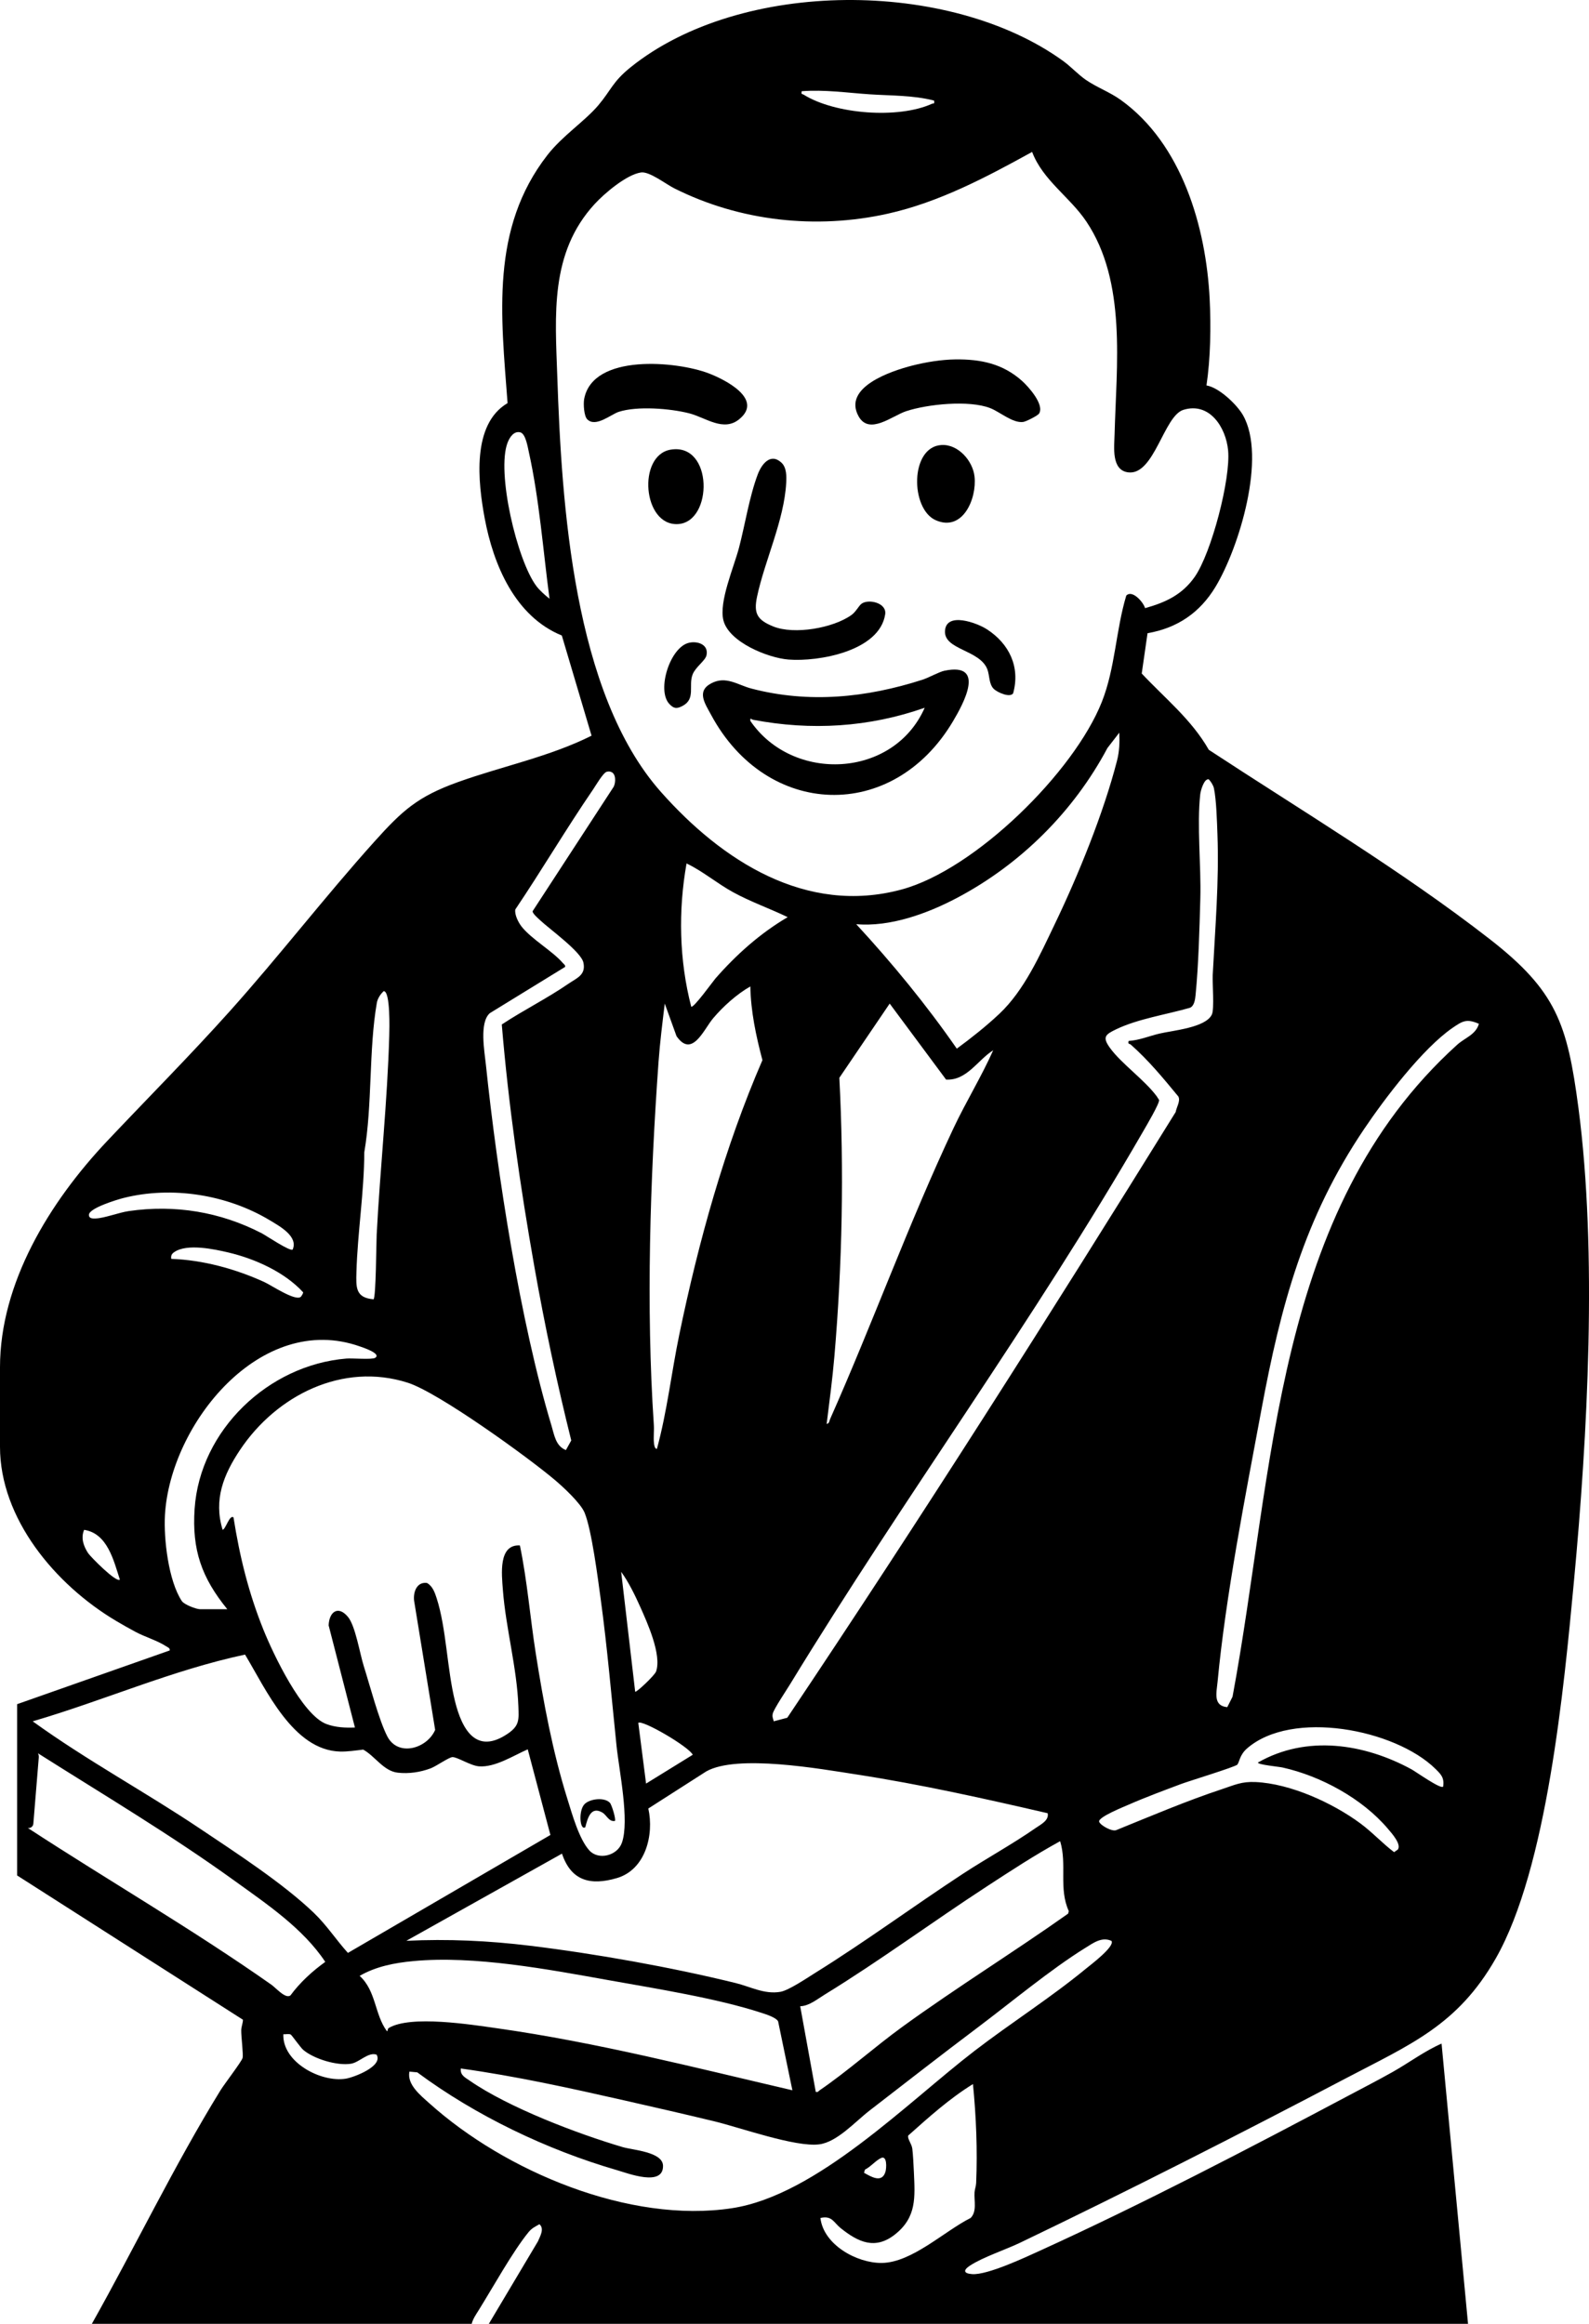<svg xmlns="http://www.w3.org/2000/svg" id="Calque_2" data-name="Calque 2" viewBox="0 0 1020.71 1492.58"><g id="Calque_1-2" data-name="Calque 1"><g><path d="M1013.87,711.21c-7.09-53.66-14.16-74.75-56.95-108.04-56.35-43.84-120.7-82.39-180.43-121.57-11.15-19.54-28.07-32.95-43.09-49l3.73-25.89c19.25-3.35,33.67-13.23,43.68-29.82,15.14-25.12,32.92-83.47,17.62-110.24-3.92-6.86-15.44-17.8-23.44-19.08,2.6-17.52,2.95-37.71,2.05-55.53-2.33-46.28-17.84-99.68-57.13-127.87-6.92-4.97-15.3-8.02-22.24-12.76-5.09-3.48-9.72-8.6-14.75-12.24-72.95-52.83-207.02-52.92-277.81,4.01-11.62,9.35-12.48,14.59-20.68,24.33-8.74,10.38-23.12,19.62-32.85,32.15-36.66,47.21-29.73,103.1-25.54,159.26-23.23,13.65-18.96,51.02-14.72,73.84,5.59,30.06,19.56,63.19,49.57,75.43l19.1,64.34c-27.15,13.58-57.38,19.59-85.76,29.78-25.96,9.33-35.74,18.23-53.74,38.26-31.89,35.48-61.11,73.48-92.97,109.02-25.5,28.43-52.47,55.54-78.7,83.31C31.7,772.19,0,824.18,0,878.23v51.04c0,45.89,35.17,88.4,74.62,111.85,4.09,2.43,8.22,4.76,12.36,6.98,6.15,3.31,14.03,5.56,19.72,9.28,1.05.7,2.55,1.06,2.31,2.69l-98.01,34.51v110l145.07,92.68c-.07,2.32-1.06,4.44-1.11,6.78-.09,3.98,1.47,15.74.85,17.81-.74,2.48-11.73,16.76-14.22,20.81-29.73,48.3-54.77,100.46-82.59,149.92h244c.76-3.2,2.87-6.16,4.59-8.92,8.92-14.31,21.89-37.73,31.97-50.02,2.11-2.56,4.19-3.46,6.95-5.04,3.36,2.93.41,7.73-.97,11.02l-31.54,52.96h629l-17-180c-10.98,4.8-20.85,12.27-31.33,18.17-9.42,5.31-19.1,10.28-28.65,15.35-63.55,33.75-132.33,69.59-197.66,99.34-9.83,4.48-34.08,15.9-43.89,15.2-5.62-.4-5.85-2.55-1.38-5.47,8.34-5.45,22.8-10.19,32.27-14.73,69.34-33.27,140.56-69.53,208.69-105.31,41.94-22.04,72.21-34.22,96.76-77.24,32.98-57.83,43.83-174.19,50.18-241.82,8.82-93.85,15.19-211.7,2.88-304.86ZM764.25,647.33c2.95-1.08,3.46-5.48,3.74-8.26,1.89-19.02,2.52-42.7,3.05-61.95.58-20.98-2.28-46.96-.04-67.04.25-2.26,2.47-10.22,5.49-9.5,1.35,1.42,2.89,3.84,3.29,5.72,1.6,7.66,1.96,21.5,2.26,29.74,1.11,30.15-1.48,60.06-3.03,90.05-.28,5.52,1.12,21.83-.53,25.47-3.87,8.54-25.24,10.3-33.69,12.31-6.57,1.56-13.09,4.32-19.79,4.71-.64,2.35.61,1.69,1.28,2.29,11.56,10.21,20.85,21.54,30.63,33.39,1.54,2.83-1.17,6.88-1.71,10.01-81.17,130.94-163.72,261.07-249.48,389.02l-8.69,2.29c-.47-1.87-1.12-2.93-.62-5,.71-2.93,8.94-15.26,11.18-18.92,73.05-119.72,156.65-233.58,226.83-355.16,1.76-3.06,10.58-17.95,10.13-20.01l-1.55-2.4c-7.81-10.52-22.72-20.97-29.99-31.01-5.09-7.03-3-8.62,4.01-11.99,13.93-6.7,32.31-9.46,47.23-13.76ZM458.03,654.11c6.46-7.67,15.25-15.56,23.96-20.53.28,16.08,3.68,31.89,7.76,47.35-24.3,56.07-41.04,116.55-53.44,176.46-5.03,24.35-7.78,49.18-14.32,73.18-1.46.18-1.79-2.61-1.9-3.58-.42-3.94.17-7.95-.1-11.9-5.06-75.55-2.41-157.43,3.02-233,.9-12.53,2.5-25.05,4-37.51l7.56,20.93c9.98,14.39,17.46-4.26,23.46-11.4ZM441.01,554.58c10.5,5.01,19.6,12.85,29.97,18.52,11.29,6.18,23.44,10.4,35,15.98-17.59,10.29-33.15,24.19-46.49,39.49-1.45,1.66-14.02,19.13-15.48,18.01-7.74-29.88-8.41-61.7-3-92ZM444.99,1127.08l-29.98,18.5-5-38.99c2.32-2.31,32.6,15.33,34.98,20.49ZM421.46,1073.53c-.86,2.54-12.64,13.64-13.45,13.05l-9-77c4.7,6.41,8.87,14.94,12.17,22.32,4.61,10.31,13.93,30.82,10.28,41.63ZM416.45,1161.59l37.23-23.83c19.81-11.19,73.25-1.62,96.66,1.99,41.22,6.35,82.05,15.49,122.63,24.87,1.04,4.62-4.48,7.25-7.84,9.59-14.73,10.26-31.49,19.43-46.65,29.35-31.54,20.65-62.7,43.63-94.56,63.44-5.3,3.29-17.19,11.41-22.66,12.34-10.28,1.75-19.11-3.3-28.84-5.68-41.51-10.17-89.58-18.76-132.06-23.94-26.45-3.22-52.8-4.45-79.36-3.15l99.99-55.99c5.89,17.55,18.31,20.66,35.23,15.71,18.42-5.38,24.02-27.75,20.23-44.7ZM529.92,1281c34.87-21.37,69.33-46.78,103.77-69.23,15.51-10.11,31.07-20.31,47.3-29.19,4.58,14.9-1.09,30.4,5.57,44.94l-.45,1.6c-35.06,24.81-71.63,47.4-106.42,72.65-17.76,12.88-35.36,28.66-53.18,40.81-.83.57-.96,1.42-2.5,1l-9.99-54.98c5.77-.18,10.98-4.59,15.9-7.6ZM539.16,692.27l32.34-47.67,36.23,48.82c13.36.7,20.22-12.53,30.26-18.84-7.58,17.02-17.56,33.2-25.48,50.01-28.78,61.11-51.83,125.06-79.24,186.76-.54,1.21-.5,2.96-2.26,3.23,1.8-14.44,3.74-29,4.98-43.51,5.06-59.18,6.26-119.59,3.17-178.8ZM550,593.59c21.71,1.9,45.56-6.75,64.67-16.84,40.92-21.6,75.01-55.52,96.7-96.3l7.62-9.86c.27,6.23.09,11.96-1.47,18.01-8.67,33.73-24.88,73.55-40,105-9.6,19.98-19.53,42.41-35.5,57.49-8.48,8-18.14,15.64-27.41,22.45-19.5-28.13-41.35-54.74-64.61-79.95ZM515.01,58.59c14.64-1.12,29.02,1,43.5,1.98,13.87.94,27.83.53,41.49,4.02.4,2.56-.23,1.55-1.4,2.09-21.58,9.79-62.14,6.71-82.32-5.85-1.04-.64-1.75.05-1.27-2.24ZM344.59,376.49c-12.45-16.45-25.89-73.51-18.49-92.31,1.3-3.31,4.03-7.6,8.19-6.46,3.37.92,4.7,9.43,5.42,12.65,6.73,30.35,9.18,63.36,13.28,94.21-2.83-2.27-6.22-5.21-8.4-8.09ZM357.99,242.09c-1.35-39.71-4.92-79.59,23.99-111.04,6.32-6.88,20.53-18.95,29.79-20.28,5.4-.77,15.83,7.42,21.35,10.19,42.07,21.14,91.07,26.55,137.07,16.31,33.09-7.37,63.42-23.49,92.8-39.69,6.88,18.2,24.24,28.91,34.82,44.69,26.05,38.84,19.3,92.45,18.15,136.77-.21,8.11-2.21,23.03,8.81,24.36,16.69,2.01,22.79-36.28,35.39-40.16,16.87-5.19,27.31,11.3,28.72,25.96,1.76,18.33-10.74,66.01-21.44,81.32-8.02,11.45-18.71,16.43-31.9,20.09-.99-3.73-8.22-12.09-12.07-8.06-6.74,22.36-7.04,46.42-15.7,68.29-17.87,45.12-81.39,107.68-128.55,120.46-61.56,16.67-115.64-18.58-154.73-62.71-56.22-63.45-63.72-184.8-66.5-266.5ZM314.66,650.74l48.34-29.7c.28-1.17-.84-1.78-1.46-2.5-6.42-7.56-20.34-15.47-26.53-23.46-2.07-2.67-4.55-7.54-4-10.93,17.08-25.36,32.7-51.87,49.97-77.09,1.69-2.47,6.44-10.71,8.74-11.34.87-.23,1.7-.31,2.57,0,3.5.96,3.31,6.78,1.93,9.59l-52.09,79.95c-.21,1.4,3.71,4.75,4.86,5.83,6.14,5.77,26.31,20.2,27.78,27.22,1.68,8.01-4.27,9.85-9.85,13.69-13.7,9.42-28.74,16.85-42.59,26.02,4.35,52.15,11.86,104.23,20.96,155.77,6.6,37.37,14.49,74.61,23.66,111.41l-3.43,6.17c-6.56-2.52-7.47-9.74-9.23-15.57-20.11-66.73-34.87-162.04-42.16-231.85-.92-8.83-4.33-27.19,2.53-33.21ZM261.96,888.12c19.75,6.32,77.08,47.74,94.51,62.49,5.3,4.48,16.47,14.79,19.04,20.96,4.56,10.99,8.58,42.52,10.37,55.63,4.24,31.13,6.91,62.65,10.13,93.87,1.65,16.07,8.48,48.24,3.48,62.5-2.94,8.4-15.09,11.4-20.92,4.95-6.61-7.3-11.07-23.38-14.06-32.94-9.53-30.42-15.4-62.15-20.36-93.64-3.64-23.07-5.45-46.54-10.19-69.32-13.97-.82-11.67,18.65-10.94,28.44,1.82,24.32,9.12,50.48,9.97,75.03.29,8.37.76,12.25-6.65,17.33-20.44,13.97-29.53-2.54-34.04-20.63-5.17-20.72-5.55-46.83-11.79-66.21-1.2-3.73-2.63-7.83-6.23-9.85-6.56-.86-8.9,5.8-8.29,11.31l13.54,83.07c-5.25,12.05-23.84,17.48-30.73,4.17-5.35-10.33-11.23-32.85-15.06-44.93-2.59-8.13-5.4-25.98-10.2-31.8-6.3-7.63-12.12-3.32-12.43,5.43l16.89,65.59c-6.14.26-12.45-.05-18.27-2.21-15.68-5.82-34.25-45.07-40.48-60.53-9.58-23.82-15.24-46.87-19.26-72.24-2.56-1.89-4.98,7.6-6.98,7.99-5.91-19.31.57-35.42,11.18-51.31,23.37-34.99,65.88-56.56,107.77-43.15ZM228.96,817.04c.72-25.38,4.96-51.41,5.05-76.95,5.25-30.66,2.8-65.75,8.05-95.95.49-2.81,2.34-5.67,4.44-7.54,4.34.03,3.65,24.76,3.54,28.52-1.16,42.12-5.9,85.62-8.08,127.92-.27,5.36-.42,40.14-2.01,41.49-11.67-.96-11.26-7.76-10.99-17.49ZM194.74,830.06c.05.61-1.14,2.67-1.73,3.04-3.91,2.44-18.59-7.53-23.33-9.7-18.4-8.39-39.42-14.15-59.67-14.83-.31-2.22.3-3.25,2.05-4.43,8.16-5.52,25.4-1.85,34.57.31,17.05,4,36.22,12.59,48.11,25.61ZM56.56,997.52c-2.92-4.51-4.74-9.72-2.52-14.91,15.03,2.28,18.98,19.76,22.96,31.96-2.12,2.28-18.88-14.66-20.44-17.05ZM82.78,777.86c-6.38.91-15.75,4.58-21.32,4.76-1.73.05-4.43.19-4.33-2.39.15-4.3,18.12-9.74,22.24-10.78,31.07-7.83,66.51-2.15,93.94,14.32,6.33,3.81,18.39,10.37,14.68,18.81-1.61,1.44-17.11-9.05-19.97-10.52-26.52-13.68-55.55-18.47-85.24-14.2ZM105.96,973.04c3.36-58.28,61.45-130.83,125.29-108.21,1.49.53,14,4.55,9.78,7.28-2.01,1.31-14.74.17-18.51.48-50.08,4.1-94.09,45.96-97.51,96.5-1.78,26.41,4.51,44.23,20.99,64.49h-17.5c-2.4,0-10.18-2.92-11.73-5.27-8.58-13.03-11.69-39.95-10.81-55.27ZM157.41,1062.73c13.43,22.32,30.87,61.52,61.1,62.28,4.63.12,10.13-.7,14.79-1.25,7.6,4.16,13.03,13.77,22.2,14.82,7.12.82,14.54-.3,21.2-2.81,3.43-1.29,11.58-7.04,13.87-7.19,3.05-.2,11.57,5.48,17.07,5.92,10.33.82,22.19-6.91,31.36-10.92l14.56,55.01-130.07,75.75c-7.72-8.54-13.49-17.66-21.96-25.79-19.76-18.94-49.95-38.54-73.01-53.99-35.38-23.72-73.03-44.02-107.52-68.97,45.79-13.39,89.59-32.89,136.41-42.86ZM17.85,1174.07c1.66.37,3.41-.81,3.57-2.7l3.49-42.56c.08-.95-.11-1.88-.52-2.69,42.26,26.75,85.34,52.35,125.93,81.64,20.87,15.06,44.32,30.77,58.62,52.34-8.39,6.04-16.19,13.18-22.37,21.55-3.13,2.42-9.26-4.78-12.25-6.89-50.71-35.66-104.56-66.81-156.47-100.69ZM222.05,1335.13c-15.89,2.52-40.71-10.51-40.05-28.55,1.46.15,3.57-.47,4.79.22.62.35,6.35,8.42,7.97,9.8,6.94,5.87,21.75,10.34,30.68,8.92,5.47-.88,11.06-7.71,16.46-5.83,4.43,7.39-14.59,14.61-19.85,15.44ZM248.51,1304.58c-7.93-10.75-6.84-25.82-17.49-35.5,10.58-6.08,22.48-8.36,34.49-9.49,39.23-3.69,86.76,5.35,125.68,12.3,30.09,5.38,69.48,11.62,98.03,20.97,2.88.94,9.13,2.87,10.6,5.4l9.18,44.31c-62.84-14.61-125.63-30.75-189.66-39.82-16.81-2.38-55.68-8.58-69.64-.17-.95.57-.46,2.3-1.19,2ZM627.04,1402.12c-.09,2.13-.9,4-1.03,5.97-.36,5.49,1.64,12.31-2.51,16.49-16.87,8.46-37.79,28.71-57.11,28.89-16.01.16-37.42-11.7-39.38-28.88,7.49-1.72,8.5,2.91,12.98,6.5,11.27,9.02,22.19,14.21,35.02,4,13.86-11.03,12.76-23.72,12.03-40.05-.19-4.27-.52-10.95-1.01-14.98-.38-3.08-3.44-6.69-2.58-8.45,13.19-11.77,26.44-23.7,41.54-33.03,2.07,20.95,2.95,42.43,2.05,63.54ZM555.01,1395.56l.63-2.06c3.49-1.64,6.96-5.9,10.36-7.44,3.89-1.76,3.5,6.4,2.79,8.82-2.24,7.61-9.31,3.17-13.78.68ZM697.47,1264.55c-22.78,18.74-47.96,34.67-71.36,52.63-43.31,33.25-101.47,92.81-155.88,101.12-65.86,10.06-145.74-23.67-194.24-67.21-5.76-5.16-14.71-12.2-12.99-20.51l5.03.47c37.53,27.84,83.25,49.75,128.21,62.8,7.08,2.05,29.9,10.9,29.66-2.8-.16-8.94-19.44-10.07-25.89-11.97-29.38-8.69-73.28-25.4-98.31-42.7-3.03-2.09-6.18-3.51-5.69-7.8,35.32,4.9,70.24,12.61,105.01,20.49,19.18,4.34,38.49,8.77,57.61,13.38,16.81,4.05,52.27,16.79,67.59,14.85,11.51-1.46,23.04-14.5,32.32-21.68,23.1-17.86,46.24-35.89,69.57-53.44,21.24-15.98,46.95-37.38,68.98-51.01,5.09-3.15,10.65-7.4,16.88-4.54,2.41,3.51-13.58,15.53-16.5,17.92ZM927,1147.57c-1.62,1.71-17.55-9.65-20.33-11.16-30.41-16.56-67.43-22.2-98.65-4.33,0,1.4,13.39,2.63,15.82,3.17,24.62,5.47,51.31,19.99,67.67,39.32,2.47,2.91,8.85,9.96,6.41,13.38l-2.41,1.68c-7.56-5.73-13.98-12.79-21.62-18.44-17.83-13.2-44.99-25.59-67.39-26.6-9.01-.4-13.32,1.84-21.45,4.53-22.95,7.6-45.43,17.19-67.81,26.27-2.73,1.43-10.72-3.17-11.2-5.39-.64-2.92,16.05-9.59,18.99-10.89,10.82-4.75,22.62-9.11,33.72-13.28,4.86-1.83,34.83-10.99,36.07-12.43,1.33-1.56,1.43-6.18,6.17-10.33,28.83-25.23,95.09-12.42,121.02,13,3.67,3.59,5.87,5.79,4.99,11.5ZM935.99,671.07c-117.82,106.62-117.11,273.37-144.26,418.73l-3.38,6.69c-9.27-.82-6.88-9.36-6.23-16.29,5.2-55.13,17.94-119.87,28.17-174.83,12.47-66.96,27.41-123.04,65.9-180.11,13.29-19.72,37.63-51.85,56.9-65.09,6.45-4.43,9.08-6.01,16.91-2.58-2.04,7.04-9.02,8.96-14.01,13.48Z"></path><path d="M606.73,430.8c26.8-5.55,12.19,21.1,5.45,32.45-38.71,65.23-119.67,62.2-155.34-4-3.97-7.36-9.62-15.23,0-20.34,9.51-5.05,16.95,1.04,25.95,3.38,36.92,9.61,73.78,5.85,109.73-5.7,4.11-1.32,10.72-5.08,14.2-5.8ZM594,454.58c-35.83,12.59-72.96,14.83-110.24,7.73-1.32-.25-1.96-1.87-1.75.75,27.29,39.84,92.01,36.89,111.98-8.48Z"></path><path d="M553.29,387.88c4.23-3.4,16.48-.86,15.31,6.71-3.64,23.65-42.79,30.56-62.14,29.03-13.16-1.04-38.26-11.16-41.78-25.22-2.98-11.92,6.78-34.19,10.03-46.6,3.93-15.02,6.62-32.66,12-47,2.48-6.62,8.17-14.16,15.23-7.66,3.38,3.11,3.32,8.72,3.09,12.98-1.33,24.26-13.9,50.15-18.75,73.24-2.24,10.68.14,14.85,10.43,19.01,13.5,5.46,38.52,1.03,50.23-7.35,2.8-2,4.64-5.77,6.35-7.14Z"></path><path d="M613.78,230.85c16.31-.18,30.37,2.77,42.69,13.76,4.12,3.68,14.5,15.21,11.02,20.97-.85,1.4-8.47,5.25-10.34,5.46-6.81.77-14.77-6.47-21.17-8.94-13.52-5.22-40.05-2.56-53.94,2.02-8.81,2.9-23.63,15.51-30.46,3.38-10.61-18.86,21.18-29.28,34.2-32.63,8.74-2.25,18.98-3.92,27.99-4.02Z"></path><path d="M377.24,269.34c-2.17-2.17-2.56-9.98-2-13.04,5.46-29.45,59.56-24.33,80.03-16.49,10.47,4.01,35.18,16.46,19.77,29.3-10.29,8.57-21.61-.91-32.4-3.66-12.13-3.1-33.35-4.78-45.18-.93-5.02,1.63-14.81,10.21-20.21,4.82Z"></path><path d="M604.75,285.83c10.71-.64,20.14,10.13,21.25,20.25,1.57,14.25-7.63,35.79-25.01,28.01-16.27-7.28-16.55-47.04,3.75-48.26Z"></path><path d="M430.74,288.82c27.5-4.67,27.42,46.57,4.73,47.8s-26.14-44.16-4.73-47.8Z"></path><path d="M650.79,445.35c-2.17,3.01-10.2-.74-12.31-2.75-3.37-3.19-2.69-8.7-4.26-12.74-4.9-12.63-28.05-12.4-27.19-24.73s20.47-5.1,26.88-.97c14.35,9.26,21.6,24.22,16.88,41.19Z"></path><path d="M442.73,412.81c5.78-1.21,12.51,1.37,11.1,8.04-.74,3.49-6.92,7.44-8.86,12.19-2.98,7.3,2.18,15.82-6.59,20.41-3.73,1.95-5.61,1.7-8.43-1.31-8.32-8.9.54-36.76,12.78-39.32Z"></path><path d="M391.72,1157.86c1.29,1.31,4.1,10.89,3.27,11.72-3.95.64-5.26-3.77-8.08-5.41-7.35-4.27-9.45,3.6-10.92,9.41-3.57,2.6-4.64-11.09-.26-15.04,3.59-3.23,12.41-4.3,15.99-.68Z"></path></g></g></svg>